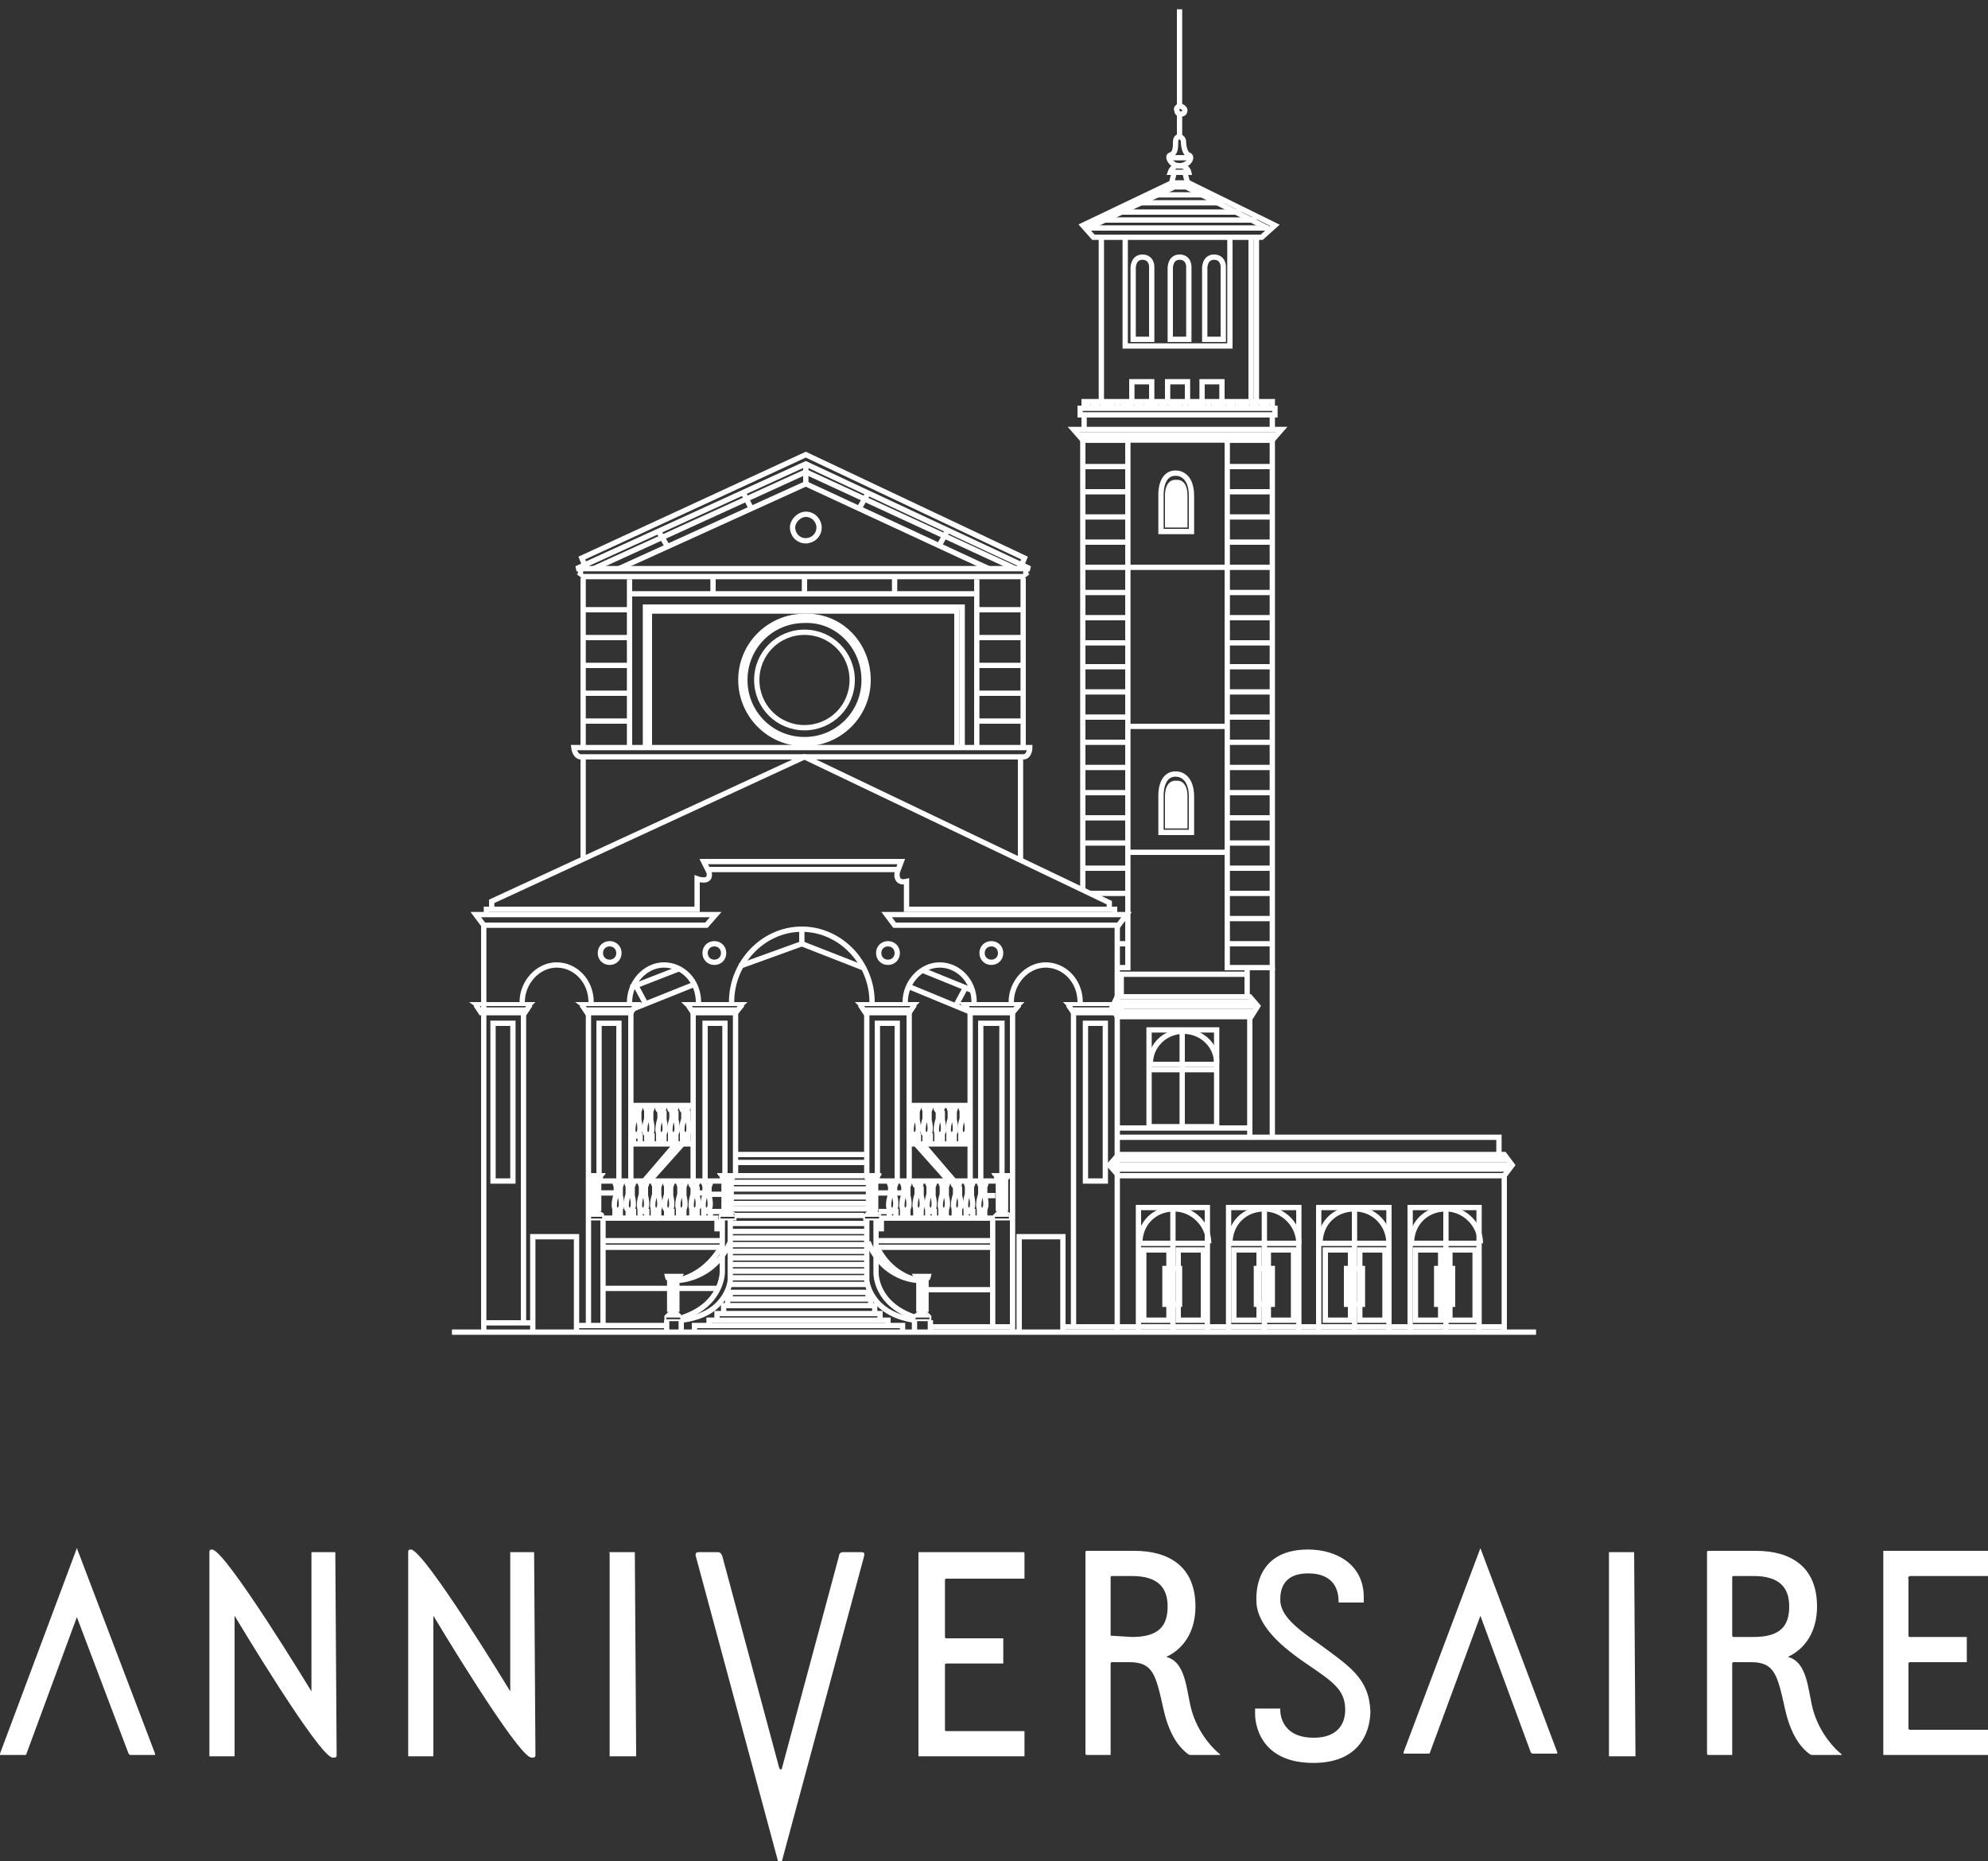 <?xml version="1.0" encoding="utf-8"?>
<!-- Generator: Adobe Illustrator 23.0.3, SVG Export Plug-In . SVG Version: 6.00 Build 0)  -->
<svg version="1.1" id="レイヤー_1" xmlns="http://www.w3.org/2000/svg" xmlns:xlink="http://www.w3.org/1999/xlink" x="0px"
	 y="0px" viewBox="0 0 150 140.4" style="enable-background:new 0 0 150 140.4;" xml:space="preserve">
<rect x="0" y="0" width="150" height="140.4" fill="#333333" stroke="none"/>
<style type="text/css">
	.st0{fill:#FFFFFF;}
	.st1{fill:none;stroke:#FFFFFF;stroke-width:0.4;}
	.st2{fill:#FFFFFF;stroke:#FFFFFF;stroke-width:0.142;}
	.st3{fill:none;stroke:#FFFFFF;stroke-width:0.142;}
</style>
<path class="st0" d="M99.5,124c-1.6-1.1-2.9-2.1-2.9-3.3c0-0.6,0.1-2,2.1-2c1.9,0,2.3,1.2,2.3,2.1c0,0.1,0,0.1,0,0.1s0,0,0.1,0h1.7
	h0.1v-0.1v-0.3c0-2.5-2.1-3.6-4.2-3.6c-4.2,0-3.9,3.7-3.9,3.9c0,1.2,0.9,2.5,2.4,3.7c0.5,0.4,0.9,0.7,1.5,1.1
	c1.9,1.3,2.8,1.9,2.8,3.4c0,0.6-0.2,2.1-2.4,2.1c-2.1,0-2.5-1.4-2.5-2.1v-0.1c0,0,0,0-0.1,0h-1.7h-0.1c0,0,0,0,0,0.1v0.3
	c0,0.8,0.4,3.7,4.4,3.7l0,0c3.9,0,4.3-2.9,4.3-3.9C103.3,126.6,101.8,125.7,99.5,124z M123.3,117.1h-1.8h-0.1c0,0,0,0,0,0.1v15.2
	v0.1c0,0,0,0,0.1,0h1.8h0.1c0,0,0,0,0-0.1L123.3,117.1C123.4,117.1,123.4,117.1,123.3,117.1C123.4,117.1,123.4,117.1,123.3,117.1z
	 M111.7,116.8C111.7,116.8,111.6,116.9,111.7,116.8l-5.8,15.4v0.1h0.1h1.8c0,0,0.1,0,0.1-0.1l3.8-10.3l3.8,10.3l0.1,0.1h1.8h0.1
	v-0.1L111.7,116.8C111.8,116.9,111.7,116.8,111.7,116.8z M5.8,116.8C5.8,116.8,5.8,116.9,5.8,116.8L0,132.3v0.1c0,0,0,0,0.1,0h1.8
	c0,0,0.1,0,0.1-0.1L5.8,122l3.9,10.3l0.1,0.1h1.8h0.1v-0.1L5.8,116.8C5.9,116.9,5.9,116.8,5.8,116.8z M65,117.1h-1.4
	c-0.3,0-0.3,0.3-0.3,0.3l-4.3,16c0,0,0,0.1-0.1,0.1l-0.1-0.1l-4.3-16c0,0-0.1-0.3-0.3-0.3h-1.5c-0.3,0-0.2,0.3-0.2,0.3l6.2,23
	c0,0,0,0.1,0.2,0.1s0.1-0.1,0.1-0.1l6.2-23C65.2,117.3,65.3,117.1,65,117.1z M77.2,117.1h-7.8h-0.1c0,0,0,0,0,0.1v15.2v0.1
	c0,0,0,0,0.1,0h7.8h0.1c0,0,0,0,0-0.1v-1.7v-0.1c0,0,0,0-0.1,0h-5.8c0,0-0.1,0-0.1-0.1v-4.9c0-0.1,0.1-0.1,0.1-0.1h4.2h0.1
	c0,0,0,0,0-0.1v-1.7v-0.1c0,0,0,0-0.1,0h-4.2c0,0-0.1,0-0.1-0.1v-4.3c0-0.1,0.1-0.1,0.1-0.1h5.8h0.1c0,0,0,0,0-0.1v-1.7
	C77.3,117.1,77.3,117.1,77.2,117.1C77.3,117.1,77.3,117.1,77.2,117.1z M144.1,118.9h5.9h0.1c0,0,0,0,0-0.1v-1.7V117c0,0,0,0-0.1,0
	h-7.8h-0.1c0,0,0,0,0,0.1v15.2v0.1c0,0,0,0,0.1,0h7.8h0.1c0,0,0,0,0-0.1v-1.7v-0.1c0,0,0,0-0.1,0h-5.9c0,0-0.1,0-0.1-0.1v-4.9
	c0-0.1,0.1-0.1,0.1-0.1h4.2h0.1c0,0,0,0,0-0.1v-1.7v-0.1c0,0,0,0-0.1,0h-4.2c0,0-0.1,0-0.1-0.1v-4.3
	C143.9,119,144.1,118.9,144.1,118.9L144.1,118.9z M47.9,117.1h-1.8c0,0,0,0-0.1,0s0,0,0,0.1v15.2v0.1c0,0,0,0,0.1,0h1.8
	c0,0,0,0,0.1,0c0,0,0,0,0-0.1L47.9,117.1C48,117.1,48,117.1,47.9,117.1C48,117.1,48,117.1,47.9,117.1z M25.3,117.1h-1.7
	c0,0,0,0-0.1,0c0,0,0,0,0,0.1v10.4c0,0-6.5-10.7-7.5-10.7c-0.1,0-0.2,0-0.2,0.2v15.3v0.1c0,0,0,0,0.1,0h1.7c0,0,0,0,0.1,0
	c0,0,0,0,0-0.1v-10.5c0,0,6.4,10.7,7.4,10.7c0.2,0,0.3,0,0.3-0.2L25.3,117.1C25.4,117.1,25.4,117.1,25.3,117.1L25.3,117.1z
	 M40.3,117.1h-1.7c0,0,0,0-0.1,0c0,0,0,0,0,0.1v10.4c0,0-6.5-10.7-7.5-10.7c-0.1,0-0.2,0-0.2,0.2v15.3v0.1c0,0,0,0,0.1,0h1.7
	c0,0,0,0,0.1,0c0,0,0,0,0-0.1v-10.5c0,0,6.4,10.7,7.4,10.7c0.2,0,0.3,0,0.3-0.2L40.3,117.1C40.5,117.1,40.5,117.1,40.3,117.1
	C40.4,117.1,40.4,117.1,40.3,117.1z M89.9,129c-0.4-1.5-0.4-3.6-1.9-4c1.3-0.6,2.2-1.9,2.2-3.8c0-3.1-2.1-4.2-4.6-4.2H82
	c-0.1,0-0.1,0.1-0.1,0.1v15.2c0,0.1,0.1,0.1,0.1,0.1h1.7h0.1c0,0,0,0,0-0.1v-6.8c0-0.1,0.1-0.1,0.1-0.1H85c0.1,0,0.1,0,0.2,0
	c1.8,0,2,0.9,2.6,3.6c0.5,2.2,1.4,3,1.8,3.3c0.1,0.1,0.2,0.1,0.3,0.1H92c0.1,0,0.1,0,0-0.1C91.6,132,90.4,130.8,89.9,129z
	 M83.8,123.4V119c0,0,0-0.1,0.1-0.1h1.5c2,0,2.7,0.9,2.7,2.3c0,1.5-0.7,2.3-2.7,2.3L83.8,123.4C83.8,123.5,83.8,123.4,83.8,123.4z
	 M136.8,129c-0.4-1.5-0.4-3.6-1.9-4c1.3-0.6,2.2-1.9,2.2-3.8c0-3.1-2.1-4.2-4.6-4.2h-3.6c-0.1,0-0.1,0.1-0.1,0.1v15.2
	c0,0.1,0.1,0.1,0.1,0.1h1.7h0.1c0,0,0,0,0-0.1v-6.8c0-0.1,0.1-0.1,0.1-0.1h1.1c0.1,0,0.1,0,0.2,0c1.8,0,2,0.9,2.6,3.6
	c0.5,2.2,1.4,3,1.8,3.3c0.1,0.1,0.2,0.1,0.3,0.1h2.1c0.1,0,0.1,0,0-0.1C138.5,132,137.3,130.8,136.8,129z M130.7,123.4V119
	c0,0,0-0.1,0.1-0.1h1.5c2,0,2.7,0.9,2.7,2.3c0,1.5-0.7,2.3-2.7,2.3h-1.5C130.7,123.5,130.7,123.4,130.7,123.4z"/>
<g>
	<line class="st1" x1="45.6" y1="97.2" x2="54.2" y2="97.2"/>
	<path class="st1" d="M65.4,92v4.6c0,0,0.2,2.5,3.6,3"/>
	<path class="st1" d="M66.1,92v4c0,0-0.1,2.4,3,3.4"/>
	<polyline class="st1" points="74,89.1 74,77.2 75.6,77.2 75.6,88.5 	"/>
	<line class="st1" x1="44" y1="64.7" x2="44" y2="57.1"/>
	<line class="st1" x1="77" y1="64.9" x2="77" y2="57.1"/>
	<path class="st1" d="M77.2,57.1H43.8c0,0-0.4,0-0.5-0.7h34.4C77.7,56.4,77.7,57.1,77.2,57.1z"/>
	<line class="st1" x1="60.8" y1="35.1" x2="60.8" y2="36.5"/>
	<polygon class="st1" points="43.5,42.9 77.7,42.9 60.8,35 	"/>
	<polyline class="st1" points="74.6,42.9 60.8,36.5 46.7,42.9 	"/>
	<polyline class="st1" points="76.6,42.9 60.8,35.6 44.8,42.9 	"/>
	<line class="st1" x1="49.7" y1="40.1" x2="50.4" y2="41.3"/>
	<line class="st1" x1="56.1" y1="37.2" x2="56.7" y2="38.4"/>
	<line class="st1" x1="65.5" y1="37.2" x2="64.8" y2="38.4"/>
	<line class="st1" x1="71.5" y1="40" x2="70.9" y2="41.1"/>
	<polyline class="st1" points="44.1,42.6 43.9,42.1 60.8,34.3 77.3,42.1 77.1,42.6 	"/>
	<polygon class="st0" points="43.5,43.3 77.7,43.3 77.2,43.7 44,43.7 	"/>
	<line class="st1" x1="43.8" y1="42.9" x2="43.8" y2="43.4"/>
	<line class="st1" x1="77.4" y1="42.9" x2="77.4" y2="43.4"/>
	<line class="st1" x1="44" y1="43.6" x2="44" y2="56.4"/>
	<line class="st1" x1="77.2" y1="43.6" x2="77.2" y2="56.4"/>
	<line class="st1" x1="73.7" y1="43.7" x2="73.7" y2="56.4"/>
	<line class="st1" x1="73.7" y1="46" x2="77.2" y2="46"/>
	<line class="st1" x1="73.7" y1="48.1" x2="77.2" y2="48.1"/>
	<line class="st1" x1="73.7" y1="50.2" x2="77.2" y2="50.2"/>
	<line class="st1" x1="73.7" y1="52.3" x2="77.2" y2="52.3"/>
	<line class="st1" x1="73.7" y1="54.4" x2="77.2" y2="54.4"/>
	<line class="st1" x1="47.5" y1="43.7" x2="47.5" y2="56.4"/>
	<line class="st1" x1="47.5" y1="46" x2="44" y2="46"/>
	<line class="st1" x1="47.5" y1="48.1" x2="44" y2="48.1"/>
	<line class="st1" x1="47.5" y1="50.2" x2="44" y2="50.2"/>
	<line class="st1" x1="47.5" y1="52.3" x2="44" y2="52.3"/>
	<line class="st1" x1="47.5" y1="54.4" x2="44" y2="54.4"/>
	<line class="st1" x1="47.5" y1="44.8" x2="73.7" y2="44.8"/>
	<line class="st1" x1="67.5" y1="43.6" x2="67.5" y2="44.8"/>
	<line class="st1" x1="60.7" y1="43.6" x2="60.7" y2="44.8"/>
	<line class="st1" x1="53.8" y1="43.6" x2="53.8" y2="44.8"/>
	<polyline class="st1" points="48.7,56.4 48.7,45.8 72.6,45.8 72.6,56.4 	"/>
	<polyline class="st1" points="49,56.4 49,46.1 72.2,46.1 72.2,56.4 	"/>
	<path class="st1" d="M65.5,51.3c0,2.7-2.2,4.8-4.8,4.8c-2.7,0-4.8-2.2-4.8-4.8c0-2.7,2.2-4.8,4.8-4.8
		C63.4,46.4,65.5,48.6,65.5,51.3z"/>
	<path class="st1" d="M65.2,51.3c0,2.5-2,4.5-4.5,4.5c-2.5,0-4.5-2-4.5-4.5c0-2.5,2-4.5,4.5-4.5C63.2,46.7,65.2,48.8,65.2,51.3z"/>
	<path class="st1" d="M64.3,51.3c0,2-1.6,3.6-3.6,3.6c-2,0-3.6-1.6-3.6-3.6c0-2,1.6-3.6,3.6-3.6C62.7,47.7,64.3,49.3,64.3,51.3z"/>
	<polyline class="st1" points="37.1,68.6 37.1,68 60.7,57.1 83.7,68.1 83.7,68.6 	"/>
	<path class="st1" d="M36.7,69v-0.4h15.9v-2.3c0,0,1.1,0.4,0.9-0.5l-0.4-0.8H68l-0.3,0.8c0,0-0.2,0.9,0.7,0.7v2.1h15.7V69"/>
	<line class="st1" x1="53.3" y1="65.6" x2="67.7" y2="65.6"/>
	<polygon class="st1" points="35.9,69 54,69 53.3,69.8 36.5,69.8 	"/>
	<polygon class="st1" points="66.9,69 85,69 84.4,69.8 67.5,69.8 	"/>
	<line class="st1" x1="113.5" y1="100.5" x2="113.5" y2="88.7"/>
	<line class="st1" x1="36.5" y1="69.8" x2="36.5" y2="100.5"/>
	<line class="st1" x1="34.1" y1="100.5" x2="115.9" y2="100.5"/>
	<line class="st1" x1="84.3" y1="69.8" x2="84.3" y2="100.5"/>
	<polygon class="st1" points="113.5,87.1 84.4,87.1 83.7,87.9 84.4,88.7 113.5,88.7 114.1,87.9 	"/>
	<line class="st1" x1="84.1" y1="87.5" x2="113.8" y2="87.5"/>
	<line class="st1" x1="83.8" y1="87.9" x2="114.1" y2="87.9"/>
	<line class="st1" x1="84" y1="88.2" x2="113.9" y2="88.2"/>
	<polyline class="st1" points="84.3,85.8 113.1,85.8 113.1,87.2 	"/>
	<line class="st1" x1="94.3" y1="85.8" x2="94.3" y2="76.7"/>
	<polygon class="st1" points="94.4,76.7 84.3,76.7 83.9,76 84.3,75.2 94.3,75.2 94.9,75.9 	"/>
	<line class="st1" x1="84.1" y1="75.6" x2="94.6" y2="75.6"/>
	<line class="st1" x1="83.9" y1="75.9" x2="94.8" y2="75.9"/>
	<line class="st1" x1="84.1" y1="76.3" x2="94.6" y2="76.3"/>
	<line class="st1" x1="84.3" y1="85.1" x2="94.3" y2="85.1"/>
	<rect x="86.7" y="77.7" class="st1" width="5.1" height="7.3"/>
	<line class="st1" x1="86.7" y1="80.7" x2="91.7" y2="80.7"/>
	<line class="st1" x1="89.2" y1="77.7" x2="89.2" y2="85"/>
	<line class="st1" x1="86.6" y1="80.3" x2="91.7" y2="80.3"/>
	<path class="st1" d="M86.8,80.2c0-1.3,1.1-2.4,2.5-2.4c1.4,0,2.5,1.1,2.5,2.4"/>
	<rect x="92.6" y="33.2" class="st1" width="3.4" height="39.8"/>
	<line class="st1" x1="92.6" y1="35.2" x2="96" y2="35.2"/>
	<line class="st1" x1="92.6" y1="37.1" x2="96" y2="37.1"/>
	<line class="st1" x1="92.6" y1="39" x2="96" y2="39"/>
	<line class="st1" x1="92.6" y1="40.9" x2="96" y2="40.9"/>
	<line class="st1" x1="92.6" y1="44.7" x2="96" y2="44.7"/>
	<line class="st1" x1="92.6" y1="46.6" x2="96" y2="46.6"/>
	<line class="st1" x1="92.6" y1="48.5" x2="96" y2="48.5"/>
	<line class="st1" x1="92.6" y1="50.3" x2="96" y2="50.3"/>
	<line class="st1" x1="92.6" y1="52.2" x2="96" y2="52.2"/>
	<line class="st1" x1="92.6" y1="54.1" x2="96" y2="54.1"/>
	<line class="st1" x1="92.6" y1="56" x2="96" y2="56"/>
	<line class="st1" x1="92.6" y1="57.9" x2="96" y2="57.9"/>
	<line class="st1" x1="92.6" y1="59.8" x2="96" y2="59.8"/>
	<line class="st1" x1="92.6" y1="61.7" x2="96" y2="61.7"/>
	<line class="st1" x1="92.6" y1="63.6" x2="96" y2="63.6"/>
	<line class="st1" x1="92.6" y1="65.5" x2="96" y2="65.5"/>
	<line class="st1" x1="92.6" y1="67.4" x2="96" y2="67.4"/>
	<line class="st1" x1="92.6" y1="69.3" x2="96" y2="69.3"/>
	<line class="st1" x1="92.6" y1="71.2" x2="96" y2="71.2"/>
	<polyline class="st1" points="81.7,67.2 81.7,33.2 85.1,33.2 85.1,73 84.3,73 	"/>
	<line class="st1" x1="81.7" y1="35.2" x2="85.1" y2="35.2"/>
	<line class="st1" x1="81.7" y1="37.1" x2="85.1" y2="37.1"/>
	<line class="st1" x1="81.7" y1="39" x2="85.1" y2="39"/>
	<line class="st1" x1="81.7" y1="40.9" x2="85.1" y2="40.9"/>
	<line class="st1" x1="81.7" y1="42.8" x2="96" y2="42.8"/>
	<line class="st1" x1="81.7" y1="44.7" x2="85.1" y2="44.7"/>
	<line class="st1" x1="81.7" y1="46.6" x2="85.1" y2="46.6"/>
	<line class="st1" x1="81.7" y1="48.5" x2="85.1" y2="48.5"/>
	<line class="st1" x1="81.7" y1="50.3" x2="85.1" y2="50.3"/>
	<line class="st1" x1="81.7" y1="52.2" x2="85.1" y2="52.2"/>
	<line class="st1" x1="81.7" y1="54.1" x2="85.1" y2="54.1"/>
	<line class="st1" x1="81.7" y1="56" x2="85.1" y2="56"/>
	<line class="st1" x1="81.7" y1="57.9" x2="85.1" y2="57.9"/>
	<line class="st1" x1="81.7" y1="59.8" x2="85.1" y2="59.8"/>
	<line class="st1" x1="81.7" y1="61.7" x2="85.1" y2="61.7"/>
	<line class="st1" x1="81.7" y1="63.6" x2="85.1" y2="63.6"/>
	<line class="st1" x1="81.7" y1="65.5" x2="85.1" y2="65.5"/>
	<line class="st1" x1="82.2" y1="67.4" x2="85.1" y2="67.4"/>
	<line class="st1" x1="84.8" y1="69.3" x2="85.1" y2="69.3"/>
	<line class="st1" x1="84.3" y1="71.2" x2="85.1" y2="71.2"/>
	<line class="st1" x1="85.1" y1="54.8" x2="92.6" y2="54.8"/>
	<line class="st1" x1="85.1" y1="64.3" x2="92.6" y2="64.3"/>
	<line class="st1" x1="94.1" y1="73.1" x2="94.1" y2="75.2"/>
	<line class="st1" x1="84.3" y1="73.5" x2="94" y2="73.5"/>
	<line class="st1" x1="84.6" y1="73.5" x2="84.6" y2="75.2"/>
	<polygon class="st1" points="81.7,33.2 81,32.4 96.7,32.4 96,33.2 	"/>
	<line class="st1" x1="81.4" y1="32.8" x2="96.3" y2="32.8"/>
	<line class="st1" x1="81.8" y1="31.3" x2="81.8" y2="32.4"/>
	<line class="st1" x1="96" y1="31.3" x2="96" y2="32.4"/>
	<rect x="81.5" y="30.8" class="st1" width="14.7" height="0.5"/>
	<polyline class="st1" points="81.8,30.8 81.8,30.3 96,30.3 96,30.8 	"/>
	<line class="st1" x1="82.1" y1="30.3" x2="82.1" y2="30.8"/>
	<line class="st1" x1="82.5" y1="30.3" x2="82.5" y2="30.8"/>
	<line class="st1" x1="82.8" y1="30.3" x2="82.8" y2="30.8"/>
	<line class="st1" x1="83.2" y1="30.3" x2="83.2" y2="30.8"/>
	<line class="st1" x1="83.6" y1="30.3" x2="83.6" y2="30.8"/>
	<line class="st1" x1="83.9" y1="30.3" x2="83.9" y2="30.8"/>
	<line class="st1" x1="84.3" y1="30.3" x2="84.3" y2="30.8"/>
	<line class="st1" x1="84.7" y1="30.3" x2="84.7" y2="30.8"/>
	<line class="st1" x1="85" y1="30.3" x2="85" y2="30.8"/>
	<line class="st1" x1="85.4" y1="30.3" x2="85.4" y2="30.8"/>
	<line class="st1" x1="85.8" y1="30.3" x2="85.8" y2="30.8"/>
	<line class="st1" x1="86.1" y1="30.3" x2="86.1" y2="30.8"/>
	<line class="st1" x1="86.5" y1="30.3" x2="86.5" y2="30.8"/>
	<line class="st1" x1="86.8" y1="30.3" x2="86.8" y2="30.8"/>
	<line class="st1" x1="87.2" y1="30.3" x2="87.2" y2="30.8"/>
	<line class="st1" x1="87.6" y1="30.3" x2="87.6" y2="30.8"/>
	<line class="st1" x1="87.9" y1="30.3" x2="87.9" y2="30.8"/>
	<line class="st1" x1="88.3" y1="30.3" x2="88.3" y2="30.8"/>
	<line class="st1" x1="88.7" y1="30.3" x2="88.7" y2="30.8"/>
	<line class="st1" x1="89" y1="30.3" x2="89" y2="30.8"/>
	<line class="st1" x1="89.4" y1="30.3" x2="89.4" y2="30.8"/>
	<line class="st1" x1="89.8" y1="30.3" x2="89.8" y2="30.8"/>
	<line class="st1" x1="90.1" y1="30.3" x2="90.1" y2="30.8"/>
	<line class="st1" x1="90.5" y1="30.3" x2="90.5" y2="30.8"/>
	<line class="st1" x1="90.8" y1="30.3" x2="90.8" y2="30.8"/>
	<line class="st1" x1="91.2" y1="30.3" x2="91.2" y2="30.8"/>
	<line class="st1" x1="91.6" y1="30.3" x2="91.6" y2="30.8"/>
	<line class="st1" x1="91.9" y1="30.3" x2="91.9" y2="30.8"/>
	<line class="st1" x1="92.3" y1="30.3" x2="92.3" y2="30.8"/>
	<line class="st1" x1="92.7" y1="30.3" x2="92.7" y2="30.8"/>
	<line class="st1" x1="93" y1="30.3" x2="93" y2="30.8"/>
	<line class="st1" x1="93.4" y1="30.3" x2="93.4" y2="30.8"/>
	<line class="st1" x1="93.8" y1="30.3" x2="93.8" y2="30.8"/>
	<line class="st1" x1="94.1" y1="30.3" x2="94.1" y2="30.8"/>
	<line class="st1" x1="94.5" y1="30.3" x2="94.5" y2="30.8"/>
	<line class="st1" x1="94.8" y1="30.3" x2="94.8" y2="30.8"/>
	<line class="st1" x1="95.2" y1="30.3" x2="95.2" y2="30.8"/>
	<line class="st1" x1="95.6" y1="30.3" x2="95.6" y2="30.8"/>
	<line class="st1" x1="83.1" y1="17.9" x2="83.1" y2="30.3"/>
	<line class="st1" x1="94.8" y1="17.9" x2="94.8" y2="30.3"/>
	<polyline class="st1" points="85.4,30.3 85.4,28.8 86.9,28.8 86.9,30.3 	"/>
	<polyline class="st1" points="88.1,30.3 88.1,28.8 89.6,28.8 89.6,30.3 	"/>
	<polyline class="st1" points="90.7,30.3 90.7,28.8 92.2,28.8 92.2,30.3 	"/>
	<polygon class="st1" points="82.5,17.9 95.2,17.9 96.2,17 89.7,13.8 88.4,13.8 81.7,17 	"/>
	<polyline class="st1" points="81.9,17.3 88.6,14.1 89.5,14.1 95.8,17.3 	"/>
	<polyline class="st1" points="86.9,14.5 87.2,14.7 90.8,14.7 91.1,14.5 	"/>
	<polyline class="st1" points="92.2,15.1 92,15.3 86.1,15.3 85.7,15.1 	"/>
	<polyline class="st1" points="93.6,15.8 93.3,16 84.7,16 84.2,15.8 	"/>
	<polyline class="st1" points="94.8,16.3 94.5,16.6 83.4,16.6 83,16.4 	"/>
	<line class="st1" x1="82.1" y1="17.2" x2="95.7" y2="17.2"/>
	<polyline class="st1" points="84.9,18 84.9,26.1 92.8,26.1 92.8,18 	"/>
	<path class="st1" d="M86.9,25.6h-1.4v-5.4c0,0,0-0.8,0.7-0.8c0.7,0,0.7,0.7,0.7,0.7V25.6z"/>
	<path class="st1" d="M89.7,25.6h-1.4v-5.4c0,0,0-0.8,0.7-0.8c0.7,0,0.7,0.7,0.7,0.7V25.6z"/>
	<path class="st1" d="M92.3,25.6h-1.4v-5.4c0,0,0-0.8,0.7-0.8c0.7,0,0.7,0.7,0.7,0.7V25.6z"/>
	<line class="st1" x1="94.4" y1="18" x2="94.4" y2="30.3"/>
	<line class="st1" x1="80.1" y1="100.1" x2="113.5" y2="100.1"/>
	<g>
		<polyline class="st1" points="85.9,100.5 85.9,91.1 91.1,91.1 91.1,100.5 		"/>
		<line class="st1" x1="88.5" y1="91.1" x2="88.5" y2="100.4"/>
		<line class="st1" x1="85.8" y1="93.8" x2="91.1" y2="93.8"/>
		<path class="st1" d="M86,93.8c0-1.5,1.1-2.6,2.6-2.6c1.4,0,2.6,1.2,2.6,2.6"/>
		<rect x="86.3" y="94.3" class="st1" width="1.9" height="5.3"/>
		<rect x="88.9" y="94.3" class="st1" width="1.9" height="5.3"/>
		<rect x="87.9" y="95.7" class="st1" width="1.1" height="2.7"/>
	</g>
	<g>
		<polyline class="st1" points="92.7,100.5 92.7,91.1 98,91.1 98,100.5 		"/>
		<line class="st1" x1="95.4" y1="91.1" x2="95.4" y2="100.4"/>
		<line class="st1" x1="92.7" y1="93.8" x2="98" y2="93.8"/>
		<path class="st1" d="M92.8,93.8c0-1.5,1.1-2.6,2.6-2.6c1.4,0,2.6,1.2,2.6,2.6"/>
		<rect x="93.1" y="94.3" class="st1" width="1.9" height="5.3"/>
		<rect x="95.7" y="94.3" class="st1" width="1.9" height="5.3"/>
		<rect x="94.8" y="95.7" class="st1" width="1.2" height="2.7"/>
	</g>
	<g>
		<polyline class="st1" points="99.5,100.5 99.5,91.1 104.8,91.1 104.8,100.5 		"/>
		<line class="st1" x1="102.2" y1="91.1" x2="102.2" y2="100.4"/>
		<line class="st1" x1="99.5" y1="93.8" x2="104.8" y2="93.8"/>
		<path class="st1" d="M99.6,93.8c0-1.5,1.1-2.6,2.6-2.6s2.6,1.2,2.6,2.6"/>
		<rect x="100" y="94.3" class="st1" width="1.9" height="5.3"/>
		<rect x="102.6" y="94.3" class="st1" width="1.9" height="5.3"/>
		<rect x="101.6" y="95.7" class="st1" width="1.2" height="2.7"/>
	</g>
	<g>
		<polyline class="st1" points="106.4,100.5 106.4,91.1 111.6,91.1 111.6,100.5 		"/>
		<line class="st1" x1="109.1" y1="91.1" x2="109.1" y2="100.4"/>
		<line class="st1" x1="106.3" y1="93.8" x2="111.6" y2="93.8"/>
		<path class="st1" d="M106.5,93.8c0-1.5,1.1-2.6,2.6-2.6c1.4,0,2.6,1.2,2.6,2.6"/>
		<rect x="106.8" y="94.3" class="st1" width="1.9" height="5.3"/>
		<rect x="109.4" y="94.3" class="st1" width="1.9" height="5.3"/>
		<rect x="108.4" y="95.7" class="st1" width="1.2" height="2.7"/>
	</g>
	<polyline class="st1" points="80.2,100.5 80.2,93.3 76.9,93.3 76.9,100.5 	"/>
	<polyline class="st1" points="40.2,100.5 40.2,93.3 43.5,93.3 43.5,100.5 	"/>
	<path class="st1" d="M89.9,40.1v-2.7c0-1.7-1.1-1.7-1.1-1.7c-1.3-0.1-1.2,1.7-1.2,1.7v2.7H89.9z"/>
	<path class="st0" d="M89.6,39.7v-2.3c0-1.3-0.8-1.2-0.8-1.2c-1-0.1-0.9,1.3-0.9,1.3v2.3H89.6z"/>
	<path class="st1" d="M89.9,62.8v-2.7c0-1.7-1.1-1.7-1.1-1.7c-1.3-0.1-1.2,1.7-1.2,1.7v2.7H89.9z"/>
	<path class="st0" d="M89.6,62.4v-2.3c0-1.3-0.8-1.2-0.8-1.2c-1-0.1-0.9,1.3-0.9,1.3v2.3H89.6z"/>
	<path class="st1" d="M39.4,75.6c0-1.5,1.2-2.8,2.6-2.8c1.4,0,2.6,1.2,2.6,2.8"/>
	<path class="st1" d="M47.5,75.6c0-1.5,1.2-2.8,2.6-2.8c1.4,0,2.6,1.2,2.6,2.8"/>
	<path class="st1" d="M68.3,75.6c0-1.5,1.2-2.8,2.6-2.8c1.4,0,2.6,1.2,2.6,2.8"/>
	<path class="st1" d="M76.3,75.6c0-1.5,1.2-2.8,2.6-2.8c1.4,0,2.6,1.2,2.6,2.8"/>
	<path class="st1" d="M55.2,75.6c0-3,2.4-5.5,5.3-5.5c2.9,0,5.3,2.5,5.3,5.5"/>
	<polyline class="st1" points="60.5,70.1 60.5,71.2 55.8,72.9 	"/>
	<line class="st1" x1="60.5" y1="71.2" x2="65.1" y2="73"/>
	<polygon class="st0" points="72.3,75.6 77.3,75.6 77,75.9 72.6,75.9 	"/>
	<polyline class="st1" points="72.8,75.8 73.2,76.4 76.4,76.4 76.9,75.8 	"/>
	<line class="st1" x1="73" y1="76.2" x2="76.6" y2="76.2"/>
	<polygon class="st0" points="80.2,75.6 85.2,75.6 84.9,75.9 80.5,75.9 	"/>
	<polyline class="st1" points="80.6,75.8 81,76.4 84.3,76.4 84.8,75.8 	"/>
	<line class="st1" x1="80.9" y1="76.2" x2="84.5" y2="76.2"/>
	<line class="st1" x1="81" y1="76.4" x2="81" y2="100.1"/>
	<line class="st1" x1="73.2" y1="76.4" x2="73.2" y2="89.1"/>
	<rect x="81.9" y="77.2" class="st1" width="1.5" height="11.9"/>
	<line class="st1" x1="76.4" y1="76.4" x2="76.4" y2="100.4"/>
	<polygon class="st0" points="64.5,75.6 69.4,75.6 69.1,75.9 64.8,75.9 	"/>
	<polyline class="st1" points="64.9,75.8 65.3,76.4 68.6,76.4 69,75.8 	"/>
	<line class="st1" x1="65.2" y1="76.2" x2="68.8" y2="76.2"/>
	<line class="st1" x1="65.4" y1="76.4" x2="65.4" y2="88.5"/>
	<polyline class="st1" points="66.2,88.6 66.2,77.2 67.7,77.2 67.7,89.1 	"/>
	<line class="st1" x1="68.6" y1="76.4" x2="68.6" y2="89"/>
	<polygon class="st0" points="51.4,75.6 56.4,75.6 56.1,75.9 51.7,75.9 	"/>
	<polyline class="st1" points="51.9,75.8 52.3,76.4 55.5,76.4 56,75.8 	"/>
	<line class="st1" x1="52.1" y1="76.2" x2="55.8" y2="76.2"/>
	<line class="st1" x1="52.3" y1="76.4" x2="52.3" y2="89.1"/>
	<polyline class="st1" points="53.2,89.1 53.2,77.2 54.7,77.2 54.7,88.6 	"/>
	<line class="st1" x1="55.5" y1="76.4" x2="55.5" y2="88.6"/>
	<polygon class="st0" points="43.4,75.6 48.4,75.6 48.1,75.9 43.8,75.9 	"/>
	<polyline class="st1" points="43.9,75.8 44.3,76.4 47.6,76.4 48,75.8 	"/>
	<line class="st1" x1="44.2" y1="76.2" x2="47.8" y2="76.2"/>
	<line class="st1" x1="44.4" y1="76.4" x2="44.4" y2="100"/>
	<polyline class="st1" points="45.2,88.6 45.2,77.2 46.7,77.2 46.7,89.1 	"/>
	<line class="st1" x1="47.6" y1="76.4" x2="47.6" y2="89"/>
	<polygon class="st0" points="35.4,75.6 40.4,75.6 40.1,75.9 35.8,75.9 	"/>
	<polyline class="st1" points="35.9,75.8 36.3,76.4 39.6,76.4 40,75.8 	"/>
	<line class="st1" x1="36.2" y1="76.2" x2="39.8" y2="76.2"/>
	<rect x="37.2" y="77.2" class="st1" width="1.5" height="11.9"/>
	<line class="st1" x1="39.5" y1="76.4" x2="39.5" y2="99.9"/>
	<line class="st1" x1="36.5" y1="99.8" x2="40.2" y2="99.8"/>
	<line class="st1" x1="43.5" y1="100" x2="50.2" y2="100"/>
	<line class="st1" x1="51.2" y1="73.1" x2="47.6" y2="74.5"/>
	<line class="st1" x1="52.3" y1="74.3" x2="47.8" y2="76.1"/>
	<line class="st1" x1="48" y1="74.4" x2="48.7" y2="75.7"/>
	<line class="st1" x1="69.6" y1="73.2" x2="73.3" y2="74.7"/>
	<line class="st1" x1="68.5" y1="74.4" x2="73.1" y2="76.3"/>
	<line class="st1" x1="72.8" y1="74.6" x2="72.1" y2="75.9"/>
	<g>
		<path class="st1" d="M75.5,71.9c0,0.4-0.3,0.7-0.7,0.7c-0.4,0-0.7-0.3-0.7-0.7c0-0.4,0.3-0.7,0.7-0.7
			C75.2,71.2,75.5,71.5,75.5,71.9z"/>
	</g>
	<g>
		<path class="st1" d="M67.7,71.9c0,0.4-0.3,0.7-0.7,0.7c-0.4,0-0.7-0.3-0.7-0.7c0-0.4,0.3-0.7,0.7-0.7
			C67.4,71.2,67.7,71.5,67.7,71.9z"/>
	</g>
	<g>
		<path class="st1" d="M54.6,71.9c0,0.4-0.3,0.7-0.7,0.7c-0.4,0-0.7-0.3-0.7-0.7c0-0.4,0.3-0.7,0.7-0.7
			C54.3,71.2,54.6,71.5,54.6,71.9z"/>
	</g>
	<g>
		<path class="st1" d="M46.7,71.9c0,0.4-0.3,0.7-0.7,0.7c-0.4,0-0.7-0.3-0.7-0.7c0-0.4,0.3-0.7,0.7-0.7
			C46.4,71.2,46.7,71.5,46.7,71.9z"/>
	</g>
	<line class="st1" x1="47.5" y1="83.4" x2="52.3" y2="83.4"/>
	<line class="st1" x1="47.5" y1="86.3" x2="52.3" y2="86.3"/>
	<g>
		<path class="st1" d="M47.8,83.4c0,0,0,0.4,0.2,0.4c0.2,0,0.3,0,0.3-0.4"/>
		<path class="st1" d="M47.9,83.8v0.6c0,0-0.4,1.2,0.1,1.2c0.5,0,0.2-1.1,0.2-1.1v-0.7"/>
		<polyline class="st1" points="47.8,86.3 47.8,85.7 48.3,85.7 48.3,86.2 		"/>
	</g>
	<g>
		<path class="st1" d="M48.7,83.4c0,0,0,0.4,0.2,0.4c0.2,0,0.3,0,0.3-0.4"/>
		<path class="st1" d="M48.8,83.8v0.6c0,0-0.4,1.2,0.1,1.2c0.5,0,0.2-1.1,0.2-1.1v-0.7"/>
		<polyline class="st1" points="48.8,86.3 48.8,85.7 49.2,85.7 49.2,86.2 		"/>
	</g>
	<g>
		<path class="st1" d="M49.6,83.4c0,0,0,0.4,0.2,0.4c0.2,0,0.3,0,0.3-0.4"/>
		<path class="st1" d="M49.8,83.8v0.6c0,0-0.4,1.2,0.1,1.2c0.5,0,0.2-1.1,0.2-1.1v-0.7"/>
		<polyline class="st1" points="49.7,86.3 49.7,85.7 50.1,85.7 50.1,86.2 		"/>
	</g>
	<g>
		<path class="st1" d="M50.5,83.4c0,0,0,0.4,0.2,0.4c0.2,0,0.3,0,0.3-0.4"/>
		<path class="st1" d="M50.7,83.8v0.6c0,0-0.4,1.2,0.1,1.2c0.5,0,0.2-1.1,0.2-1.1v-0.7"/>
		<polyline class="st1" points="50.6,86.3 50.6,85.7 51,85.7 51,86.2 		"/>
	</g>
	<g>
		<path class="st1" d="M51.4,83.4c0,0,0,0.4,0.2,0.4c0.2,0,0.3,0,0.3-0.4"/>
		<path class="st1" d="M51.6,83.8v0.6c0,0-0.4,1.2,0.1,1.2c0.5,0,0.2-1.1,0.2-1.1v-0.7"/>
		<polyline class="st1" points="51.5,86.3 51.5,85.7 51.9,85.7 51.9,86.2 		"/>
	</g>
	<line class="st1" x1="68.5" y1="83.4" x2="73.2" y2="83.4"/>
	<line class="st1" x1="68.5" y1="86.3" x2="73.2" y2="86.3"/>
	<g>
		<path class="st1" d="M68.8,83.4c0,0,0,0.4,0.2,0.4c0.2,0,0.3,0,0.3-0.4"/>
		<path class="st1" d="M68.9,83.8v0.6c0,0-0.4,1.2,0.1,1.2c0.5,0,0.2-1.1,0.2-1.1v-0.7"/>
		<polyline class="st1" points="68.9,86.3 68.9,85.7 69.3,85.7 69.3,86.2 		"/>
	</g>
	<g>
		<path class="st1" d="M69.7,83.4c0,0,0,0.4,0.2,0.4c0.2,0,0.3,0,0.3-0.4"/>
		<path class="st1" d="M69.8,83.8v0.6c0,0-0.4,1.2,0.1,1.2c0.5,0,0.2-1.1,0.2-1.1v-0.7"/>
		<polyline class="st1" points="69.8,86.3 69.8,85.7 70.2,85.7 70.2,86.2 		"/>
	</g>
	<g>
		<path class="st1" d="M70.6,83.4c0,0,0,0.4,0.2,0.4c0.2,0,0.3,0,0.3-0.4"/>
		<path class="st1" d="M70.8,83.8v0.6c0,0-0.4,1.2,0.1,1.2c0.5,0,0.2-1.1,0.2-1.1v-0.7"/>
		<polyline class="st1" points="70.7,86.3 70.7,85.7 71.1,85.7 71.1,86.2 		"/>
	</g>
	<g>
		<path class="st1" d="M71.6,83.4c0,0,0,0.4,0.2,0.4c0.2,0,0.3,0,0.3-0.4"/>
		<path class="st1" d="M71.7,83.8v0.6c0,0-0.4,1.2,0.1,1.2c0.5,0,0.2-1.1,0.2-1.1v-0.7"/>
		<polyline class="st1" points="71.6,86.3 71.6,85.7 72,85.7 72,86.2 		"/>
	</g>
	<g>
		<path class="st1" d="M72.5,83.4c0,0,0,0.4,0.2,0.4c0.2,0,0.3,0,0.3-0.4"/>
		<path class="st1" d="M72.6,83.8v0.6c0,0-0.4,1.2,0.1,1.2c0.5,0,0.2-1.1,0.2-1.1v-0.7"/>
		<polyline class="st1" points="72.5,86.3 72.5,85.7 72.9,85.7 72.9,86.2 		"/>
	</g>
	<line class="st1" x1="66.2" y1="89.1" x2="75.2" y2="89.1"/>
	<line class="st1" x1="66.4" y1="91.9" x2="75" y2="91.9"/>
	<g>
		<path class="st1" d="M67.1,89.1c0,0,0,0.4,0.2,0.4c0.2,0,0.3,0,0.3-0.4"/>
		<path class="st1" d="M67.2,89.5v0.6c0,0-0.4,1.2,0.1,1.2c0.5,0,0.2-1.1,0.2-1.1v-0.7"/>
		<polyline class="st1" points="67.1,91.9 67.1,91.4 67.6,91.4 67.6,91.9 		"/>
	</g>
	<g>
		<path class="st1" d="M68.1,89.1c0,0,0,0.4,0.2,0.4c0.2,0,0.3,0,0.3-0.4"/>
		<path class="st1" d="M68.2,89.5v0.6c0,0-0.4,1.2,0.1,1.2c0.5,0,0.2-1.1,0.2-1.1v-0.7"/>
		<polyline class="st1" points="68.1,91.9 68.1,91.4 68.5,91.4 68.5,91.9 		"/>
	</g>
	<g>
		<path class="st1" d="M69,89.1c0,0,0,0.4,0.2,0.4c0.2,0,0.3,0,0.3-0.4"/>
		<path class="st1" d="M69.2,89.5v0.6c0,0-0.4,1.2,0.1,1.2c0.5,0,0.2-1.1,0.2-1.1v-0.7"/>
		<polyline class="st1" points="69.1,91.9 69.1,91.4 69.5,91.4 69.5,91.9 		"/>
	</g>
	<g>
		<path class="st1" d="M70,89.1c0,0,0,0.4,0.2,0.4c0.2,0,0.3,0,0.3-0.4"/>
		<path class="st1" d="M70.1,89.5v0.6c0,0-0.4,1.2,0.1,1.2c0.5,0,0.2-1.1,0.2-1.1v-0.7"/>
		<polyline class="st1" points="70,91.9 70,91.4 70.5,91.4 70.5,91.9 		"/>
	</g>
	<g>
		<path class="st1" d="M71,89.1c0,0,0,0.4,0.2,0.4c0.2,0,0.3,0,0.3-0.4"/>
		<path class="st1" d="M71.1,89.5v0.6c0,0-0.4,1.2,0.1,1.2c0.5,0,0.2-1.1,0.2-1.1v-0.7"/>
		<polyline class="st1" points="71,91.9 71,91.4 71.4,91.4 71.4,91.9 		"/>
	</g>
	<g>
		<path class="st1" d="M71.9,89.1c0,0,0,0.4,0.2,0.4c0.2,0,0.3,0,0.3-0.4"/>
		<path class="st1" d="M72.1,89.5v0.6c0,0-0.4,1.2,0.1,1.2c0.5,0,0.2-1.1,0.2-1.1v-0.7"/>
		<polyline class="st1" points="72,91.9 72,91.4 72.4,91.4 72.4,91.9 		"/>
	</g>
	<g>
		<path class="st1" d="M72.9,89.1c0,0,0,0.4,0.2,0.4c0.2,0,0.3,0,0.3-0.4"/>
		<path class="st1" d="M73,89.5v0.6c0,0-0.4,1.2,0.1,1.2c0.5,0,0.2-1.1,0.2-1.1v-0.7"/>
		<polyline class="st1" points="72.9,91.9 72.9,91.4 73.4,91.4 73.4,91.9 		"/>
	</g>
	<g>
		<path class="st1" d="M73.9,89.1c0,0,0,0.4,0.2,0.4c0.2,0,0.3,0,0.3-0.4"/>
		<path class="st1" d="M74,89.5v0.6c0,0-0.4,1.2,0.1,1.2c0.5,0,0.2-1.1,0.2-1.1v-0.7"/>
		<polyline class="st1" points="73.9,91.9 73.9,91.4 74.3,91.4 74.3,91.9 		"/>
	</g>
	<line class="st1" x1="45.3" y1="89.1" x2="54.5" y2="89.1"/>
	<line class="st1" x1="45.5" y1="91.9" x2="54.2" y2="91.9"/>
	<g>
		<path class="st1" d="M46.4,89.1c0,0,0,0.4,0.2,0.4c0.2,0,0.3,0,0.3-0.4"/>
		<path class="st1" d="M46.5,89.5v0.6c0,0-0.4,1.2,0.1,1.2c0.5,0,0.2-1.1,0.2-1.1v-0.7"/>
		<polyline class="st1" points="46.4,91.9 46.4,91.4 46.8,91.4 46.8,91.9 		"/>
	</g>
	<g>
		<path class="st1" d="M47.3,89.1c0,0,0,0.4,0.2,0.4c0.2,0,0.3,0,0.3-0.4"/>
		<path class="st1" d="M47.4,89.5v0.6c0,0-0.4,1.2,0.1,1.2c0.5,0,0.2-1.1,0.2-1.1v-0.7"/>
		<polyline class="st1" points="47.4,91.9 47.4,91.4 47.8,91.4 47.8,91.9 		"/>
	</g>
	<g>
		<path class="st1" d="M48.3,89.1c0,0,0,0.4,0.2,0.4c0.2,0,0.3,0,0.3-0.4"/>
		<path class="st1" d="M48.4,89.5v0.6c0,0-0.4,1.2,0.1,1.2c0.5,0,0.2-1.1,0.2-1.1v-0.7"/>
		<polyline class="st1" points="48.3,91.9 48.3,91.4 48.8,91.4 48.8,91.9 		"/>
	</g>
	<g>
		<path class="st1" d="M49.3,89.1c0,0,0,0.4,0.2,0.4c0.2,0,0.3,0,0.3-0.4"/>
		<path class="st1" d="M49.4,89.5v0.6c0,0-0.4,1.2,0.1,1.2c0.5,0,0.2-1.1,0.2-1.1v-0.7"/>
		<polyline class="st1" points="49.3,91.9 49.3,91.4 49.7,91.4 49.7,91.9 		"/>
	</g>
	<g>
		<path class="st1" d="M50.2,89.1c0,0,0,0.4,0.2,0.4c0.2,0,0.3,0,0.3-0.4"/>
		<path class="st1" d="M50.3,89.5v0.6c0,0-0.4,1.2,0.1,1.2c0.5,0,0.2-1.1,0.2-1.1v-0.7"/>
		<polyline class="st1" points="50.3,91.9 50.3,91.4 50.7,91.4 50.7,91.9 		"/>
	</g>
	<g>
		<path class="st1" d="M51.2,89.1c0,0,0,0.4,0.2,0.4c0.2,0,0.3,0,0.3-0.4"/>
		<path class="st1" d="M51.3,89.5v0.6c0,0-0.4,1.2,0.1,1.2c0.5,0,0.2-1.1,0.2-1.1v-0.7"/>
		<polyline class="st1" points="51.2,91.9 51.2,91.4 51.6,91.4 51.6,91.9 		"/>
	</g>
	<g>
		<path class="st1" d="M52.1,89.1c0,0,0,0.4,0.2,0.4c0.2,0,0.3,0,0.3-0.4"/>
		<path class="st1" d="M52.3,89.5v0.6c0,0-0.4,1.2,0.1,1.2c0.5,0,0.2-1.1,0.2-1.1v-0.7"/>
		<polyline class="st1" points="52.2,91.9 52.2,91.4 52.6,91.4 52.6,91.9 		"/>
	</g>
	<g>
		<path class="st1" d="M53.1,89.1c0,0,0,0.4,0.2,0.4c0.2,0,0.3,0,0.3-0.4"/>
		<path class="st1" d="M53.2,89.5v0.6c0,0-0.4,1.2,0.1,1.2c0.5,0,0.2-1.1,0.2-1.1v-0.7"/>
		<polyline class="st1" points="53.1,91.9 53.1,91.4 53.6,91.4 53.6,91.9 		"/>
	</g>
	<line class="st1" x1="70.2" y1="100.1" x2="76.4" y2="100.1"/>
	<g>
		<rect x="44.5" y="88.9" class="st2" width="0.8" height="2.4"/>
		<polyline class="st2" points="44.3,88.6 44.4,88.9 45.4,88.9 45.5,88.6 		"/>
		<polygon class="st0" points="44.2,88.5 45.7,88.5 45.6,88.7 44.3,88.7 		"/>
		<polygon class="st3" points="44.6,91.4 44.3,91.7 44.3,92 45.5,92 45.5,91.6 45.2,91.4 		"/>
		<polygon class="st0" points="45.6,91.8 45.2,91.3 44.6,91.4 44.3,91.8 		"/>
	</g>
	<g>
		<rect x="54.5" y="88.9" class="st2" width="0.8" height="2.4"/>
		<polyline class="st2" points="54.3,88.6 54.4,88.9 55.4,88.9 55.5,88.6 		"/>
		<polygon class="st0" points="54.1,88.5 55.6,88.5 55.6,88.7 54.2,88.7 		"/>
		<polygon class="st3" points="54.6,91.4 54.3,91.7 54.3,92 55.5,92 55.5,91.6 55.2,91.4 		"/>
		<polygon class="st0" points="55.5,91.8 55.1,91.3 54.6,91.4 54.2,91.8 		"/>
	</g>
	<g>
		<rect x="65.4" y="88.9" class="st2" width="0.8" height="2.4"/>
		<polyline class="st2" points="65.2,88.6 65.3,88.9 66.3,88.9 66.4,88.6 		"/>
		<polygon class="st0" points="65,88.5 66.5,88.5 66.5,88.7 65.1,88.7 		"/>
		<polygon class="st3" points="65.5,91.4 65.2,91.7 65.2,92 66.4,92 66.4,91.6 66.1,91.4 		"/>
		<polygon class="st0" points="66.4,91.8 66.1,91.3 65.5,91.4 65.1,91.8 		"/>
	</g>
	<g>
		<rect x="75.2" y="88.9" class="st2" width="0.8" height="2.4"/>
		<polyline class="st2" points="75,88.6 75.1,88.9 76.1,88.9 76.2,88.6 		"/>
		<polygon class="st0" points="74.8,88.5 76.3,88.5 76.3,88.7 74.9,88.7 		"/>
		<polygon class="st3" points="75.3,91.4 75,91.7 75,92 76.2,92 76.2,91.6 75.9,91.4 		"/>
		<polygon class="st0" points="76.2,91.8 75.9,91.3 75.3,91.4 74.9,91.8 		"/>
	</g>
	<g>
		<rect x="50.4" y="96.5" class="st2" width="0.8" height="2.4"/>
		<polyline class="st2" points="50.2,96.2 50.3,96.5 51.3,96.5 51.4,96.2 		"/>
		<polygon class="st0" points="50.1,96.1 51.6,96.1 51.5,96.3 50.2,96.3 		"/>
		<polygon class="st3" points="50.5,99 50.2,99.3 50.2,99.6 51.4,99.6 51.4,99.3 51.1,99 		"/>
		<polygon class="st0" points="51.5,99.4 51.1,99 50.5,99 50.2,99.4 		"/>
	</g>
	<g>
		<rect x="69.2" y="96.5" class="st2" width="0.8" height="2.4"/>
		<polyline class="st2" points="69,96.2 69.1,96.5 70.1,96.5 70.2,96.2 		"/>
		<polygon class="st0" points="68.8,96.1 70.3,96.1 70.2,96.3 68.9,96.3 		"/>
		<polygon class="st3" points="69.3,99 68.9,99.3 68.9,99.6 70.2,99.6 70.2,99.3 69.9,99 		"/>
		<polygon class="st0" points="70.2,99.4 69.8,99 69.3,99 68.9,99.4 		"/>
	</g>
	<line class="st1" x1="45.5" y1="92" x2="45.5" y2="100"/>
	<line class="st1" x1="74.9" y1="92" x2="74.9" y2="100"/>
	<line class="st1" x1="55.5" y1="87.1" x2="65.4" y2="87.1"/>
	<line class="st1" x1="55.5" y1="87.7" x2="65.4" y2="87.7"/>
	<line class="st1" x1="55.5" y1="88.7" x2="65.2" y2="88.7"/>
	<line class="st1" x1="55.3" y1="89.2" x2="65.4" y2="89.2"/>
	<line class="st1" x1="55.3" y1="89.7" x2="65.4" y2="89.7"/>
	<line class="st1" x1="55.3" y1="90.3" x2="65.4" y2="90.3"/>
	<line class="st1" x1="55.3" y1="90.8" x2="65.4" y2="90.8"/>
	<line class="st1" x1="55.3" y1="91.2" x2="65.4" y2="91.2"/>
	<line class="st1" x1="55.5" y1="91.7" x2="65.2" y2="91.7"/>
	<line class="st1" x1="55.2" y1="92.3" x2="65.4" y2="92.3"/>
	<line class="st1" x1="55.2" y1="92.9" x2="65.5" y2="92.9"/>
	<line class="st1" x1="55.2" y1="93.4" x2="65.5" y2="93.4"/>
	<line class="st1" x1="55.2" y1="93.9" x2="65.5" y2="93.9"/>
	<line class="st1" x1="55.2" y1="94.4" x2="65.5" y2="94.4"/>
	<line class="st1" x1="55.2" y1="94.9" x2="65.5" y2="94.9"/>
	<line class="st1" x1="55.2" y1="95.4" x2="65.5" y2="95.4"/>
	<line class="st1" x1="55.2" y1="95.9" x2="65.5" y2="95.9"/>
	<line class="st1" x1="55.2" y1="96.4" x2="65.5" y2="96.4"/>
	<line class="st1" x1="55.1" y1="96.9" x2="65.5" y2="96.9"/>
	<polyline class="st1" points="52.4,100.4 52.4,100 68.1,100 68.1,100.5 	"/>
	<polyline class="st1" points="53.5,100 53.5,99.6 67,99.6 67,100 	"/>
	<polyline class="st1" points="54.1,99.5 54.1,99.1 66.4,99.1 66.4,99.5 	"/>
	<polyline class="st1" points="54.6,99.1 54.6,98.5 66,98.5 66,99.1 	"/>
	<polyline class="st1" points="54.9,98.5 54.9,98 65.7,98 65.7,98.5 	"/>
	<polyline class="st1" points="55.1,98 55.1,97.5 65.5,97.5 65.5,98 	"/>
	<path class="st1" d="M55.1,92v4.6c0,0-0.2,2.6-3.7,3"/>
	<path class="st1" d="M54.5,92v4c0,0,0,2.4-3,3.4"/>
	<line class="st1" x1="69" y1="99.6" x2="69" y2="100.5"/>
	<line class="st1" x1="70.2" y1="99.6" x2="70.2" y2="100.5"/>
	<line class="st1" x1="50.3" y1="99.6" x2="50.3" y2="100.5"/>
	<line class="st1" x1="51.4" y1="99.6" x2="51.4" y2="100.5"/>
	<path class="st1" d="M54.5,93.9c0,0-1,2.2-3.4,2.7c0,0,2.7,0,4-2.9"/>
	<path class="st1" d="M66.1,93.9c0,0,0.8,2.2,3.2,2.7c0,0-2.6,0-3.8-2.9"/>
	<line class="st1" x1="54.1" y1="92" x2="54.1" y2="92.9"/>
	<line class="st1" x1="66.5" y1="92" x2="66.5" y2="92.9"/>
	<line class="st1" x1="45.6" y1="93.6" x2="54.5" y2="93.6"/>
	<line class="st1" x1="45.6" y1="94.1" x2="54.5" y2="94.1"/>
	<line class="st1" x1="66.1" y1="93.6" x2="74.9" y2="93.6"/>
	<line class="st1" x1="66.1" y1="94.1" x2="74.9" y2="94.1"/>
	<line class="st1" x1="70" y1="97.3" x2="74.9" y2="97.3"/>
	<line class="st1" x1="45.3" y1="90" x2="46.5" y2="90"/>
	<line class="st1" x1="52.5" y1="90" x2="53.2" y2="90"/>
	<line class="st1" x1="53.5" y1="90.1" x2="54.5" y2="90.1"/>
	<line class="st1" x1="66.2" y1="90" x2="67.2" y2="90"/>
	<line class="st1" x1="67.5" y1="90" x2="68.2" y2="90"/>
	<line class="st1" x1="74.3" y1="90.2" x2="75.1" y2="90.2"/>
	<line class="st1" x1="51" y1="86.3" x2="48.6" y2="89.1"/>
	<line class="st1" x1="51.5" y1="86.3" x2="49" y2="89.1"/>
	<line class="st1" x1="69.6" y1="86.3" x2="72" y2="89.1"/>
	<line class="st1" x1="69.1" y1="86.3" x2="71.6" y2="89.1"/>
	<path class="st1" d="M61.8,39.8c0,0.6-0.5,1-1,1c-0.6,0-1-0.5-1-1s0.5-1,1-1C61.4,38.8,61.8,39.3,61.8,39.8z"/>
	<line class="st1" x1="53.6" y1="91.4" x2="54.5" y2="91.4"/>
	<line class="st1" x1="66.3" y1="91.4" x2="67.2" y2="91.4"/>
	<line class="st1" x1="89" y1="8.7" x2="89" y2="10.3"/>
	<line class="st1" x1="89" y1="0.7" x2="89" y2="8"/>
	<path class="st1" d="M89.4,8.3c0,0.2-0.1,0.3-0.3,0.3c-0.2,0-0.3-0.1-0.3-0.3C88.7,8.2,88.9,8,89,8C89.2,8,89.4,8.2,89.4,8.3z"/>
	<path class="st1" d="M89.1,12.5c-0.7,0.1-1.1-0.7-0.8-0.8c0.4-0.1,0.4-0.6,0.4-1c0-0.4,0.3-0.4,0.3-0.4s0.3,0.1,0.3,0.4
		c0,0.3,0.1,0.9,0.4,1C90,11.8,89.8,12.4,89.1,12.5z"/>
	<line class="st1" x1="88.2" y1="11.9" x2="89.8" y2="11.9"/>
	<path class="st1" d="M88.3,13h1.4c0,0-0.1-0.5-0.7-0.5C88.5,12.4,88.3,13,88.3,13z"/>
	<line class="st1" x1="88.6" y1="13" x2="88.4" y2="13.8"/>
	<line class="st1" x1="89.4" y1="13" x2="89.6" y2="13.8"/>
	<line class="st1" x1="96" y1="73" x2="96" y2="85.8"/>
</g>
</svg>
